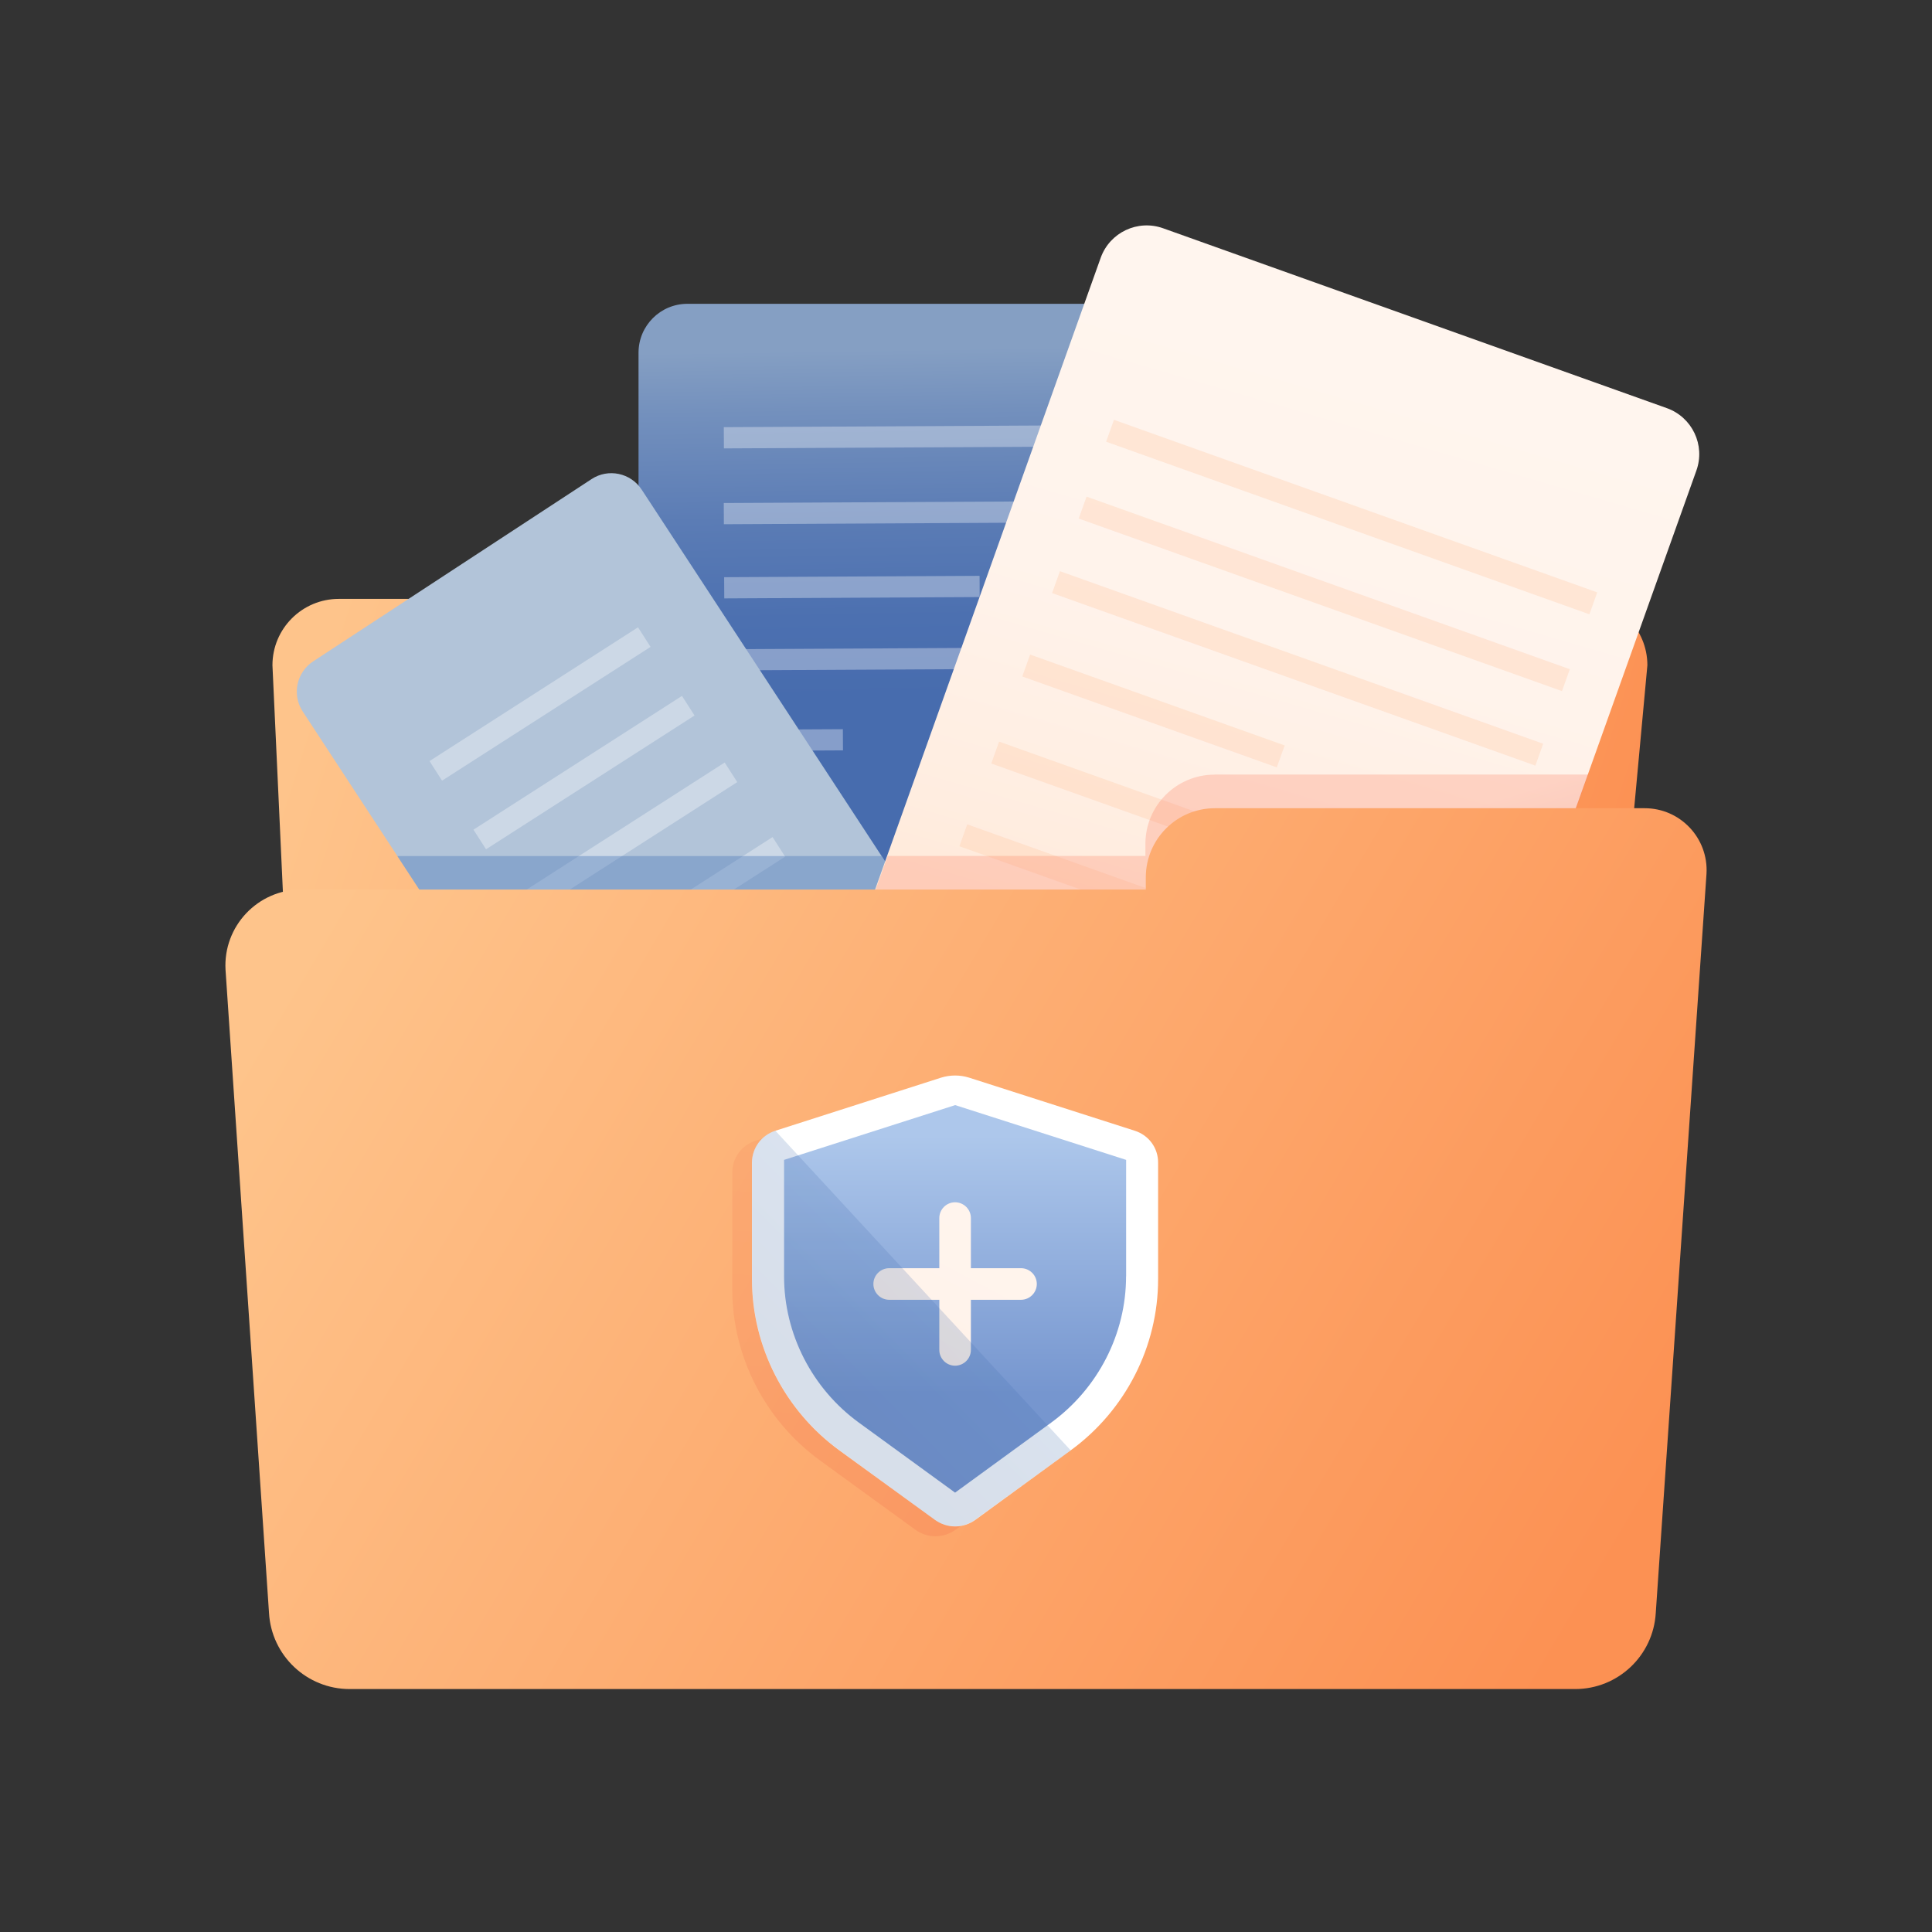 <?xml version="1.0" encoding="UTF-8"?>
<svg width="60px" height="60px" viewBox="0 0 60 60" version="1.1" xmlns="http://www.w3.org/2000/svg" xmlns:xlink="http://www.w3.org/1999/xlink">
    <rect x="0" y="0" width="60" height="60" fill="#333333" stroke="none"/>
    <title>编组</title>
    <defs>
        <linearGradient x1="0%" y1="44.803%" x2="100%" y2="55.197%" id="linearGradient-1">
            <stop stop-color="#FEC48B" offset="0%"></stop>
            <stop stop-color="#FC9153" offset="100%"></stop>
        </linearGradient>
        <linearGradient x1="50.32%" y1="79.741%" x2="49.352%" y2="-11.008%" id="linearGradient-2">
            <stop stop-color="#476CAE" offset="29.02%"></stop>
            <stop stop-color="#4C70B0" offset="41.21%"></stop>
            <stop stop-color="#5B7CB5" offset="56%"></stop>
            <stop stop-color="#7390BD" offset="72.06%"></stop>
            <stop stop-color="#859FC3" offset="81.38%"></stop>
        </linearGradient>
        <linearGradient x1="50.358%" y1="50.037%" x2="49.592%" y2="23.753%" id="linearGradient-3">
            <stop stop-color="#3C6196" offset="29.02%"></stop>
            <stop stop-color="#3E649B" offset="46.35%"></stop>
            <stop stop-color="#456EAA" offset="67.32%"></stop>
            <stop stop-color="#4B78B8" offset="81.38%"></stop>
        </linearGradient>
        <linearGradient x1="64.407%" y1="-8.64%" x2="36.824%" y2="103.639%" id="linearGradient-4">
            <stop stop-color="#FFF5EE" offset="18.16%"></stop>
            <stop stop-color="#FFF3EB" offset="42.44%"></stop>
            <stop stop-color="#FFEDE0" offset="63.57%"></stop>
            <stop stop-color="#FFE4CE" offset="83.45%"></stop>
            <stop stop-color="#FFD8B9" offset="100%"></stop>
        </linearGradient>
        <linearGradient x1="41.43%" y1="23.387%" x2="50.564%" y2="41.877%" id="linearGradient-5">
            <stop stop-color="#FC7354" offset="21.15%"></stop>
            <stop stop-color="#E75136" offset="83.32%"></stop>
        </linearGradient>
        <linearGradient x1="0%" y1="32.317%" x2="100%" y2="67.683%" id="linearGradient-6">
            <stop stop-color="#FEC48B" offset="0%"></stop>
            <stop stop-color="#FC9153" offset="100%"></stop>
        </linearGradient>
        <linearGradient x1="54.781%" y1="-49.654%" x2="46.24%" y2="97.719%" id="linearGradient-7">
            <stop stop-color="#FB9262" offset="21.42%"></stop>
            <stop stop-color="#F36747" offset="59.08%"></stop>
            <stop stop-color="#ED4A35" offset="87.99%"></stop>
        </linearGradient>
        <linearGradient x1="49.998%" y1="74.508%" x2="49.998%" y2="7.824%" id="linearGradient-8">
            <stop stop-color="#7696CF" offset="0%"></stop>
            <stop stop-color="#ADC7EB" offset="100%"></stop>
        </linearGradient>
        <linearGradient x1="116.273%" y1="-73.848%" x2="-56.67%" y2="249.198%" id="linearGradient-9">
            <stop stop-color="#FFF5EE" offset="18.16%"></stop>
            <stop stop-color="#FFF3EB" offset="42.44%"></stop>
            <stop stop-color="#FFEDE0" offset="63.57%"></stop>
            <stop stop-color="#FFE4CE" offset="83.45%"></stop>
            <stop stop-color="#FFD8B9" offset="100%"></stop>
        </linearGradient>
        <linearGradient x1="1.559%" y1="102.12%" x2="71.238%" y2="16.577%" id="linearGradient-10">
            <stop stop-color="#3C6196" offset="29.02%"></stop>
            <stop stop-color="#3E649B" offset="46.35%"></stop>
            <stop stop-color="#456EAA" offset="67.32%"></stop>
            <stop stop-color="#4B78B8" offset="81.38%"></stop>
        </linearGradient>
    </defs>
    <g id="202401" stroke="none" stroke-width="1" fill="none" fill-rule="evenodd">
        <g id="官网数据" transform="translate(-1166, -493)">
            <g id="编组-7备份-2" transform="translate(970, 463)">
                <g id="编组-8" transform="translate(196, 30)">
                    <g id="编组" transform="translate(7, 7)">
                        <path d="M43.08,25.365 L2.001,25.365 L1.461,13.66 C1.461,12.52 2.385,11.599 3.522,11.599 L42.1,11.599 C43.239,11.599 44.161,12.523 44.161,13.66 L43.08,25.365 Z" id="路径" fill="url(#linearGradient-1)"></path>
                        <path d="M27.068,25.365 L14.348,25.365 C13.51,25.365 12.83,24.686 12.83,23.847 L12.83,3.954 C12.83,3.115 13.51,2.435 14.348,2.435 L27.068,2.435 C27.907,2.435 28.586,3.115 28.586,3.954 L28.586,23.847 C28.589,24.686 27.909,25.365 27.068,25.365 Z" id="路径" fill="url(#linearGradient-2)" fill-rule="nonzero"></path>
                        <g transform="translate(15.477, 6.048)" fill="#FFFFFF" fill-rule="nonzero" id="矩形" opacity="0.34">
                            <polygon transform="translate(4.705, 2.878) rotate(-0.3) translate(-4.705, -2.878)" points="0.002 2.549 9.408 2.549 9.408 3.208 0.002 3.208"></polygon>
                            <polygon transform="translate(5.605, 0.519) rotate(-0.3) translate(-5.605, -0.519)" points="0.003 0.189 11.208 0.189 11.208 0.848 0.003 0.848"></polygon>
                            <polygon transform="translate(3.98, 5.186) rotate(-0.3) translate(-3.98, -5.186)" points="0.014 4.856 7.946 4.856 7.946 5.515 0.014 5.515"></polygon>
                            <polygon transform="translate(3.992, 7.422) rotate(-0.3) translate(-3.992, -7.422)" points="0.026 7.093 7.958 7.093 7.958 7.751 0.026 7.751"></polygon>
                            <polygon transform="translate(1.871, 9.936) rotate(-0.3) translate(-1.871, -9.936)" points="0.04 9.607 3.701 9.607 3.701 10.265 0.04 10.265"></polygon>
                            <polygon transform="translate(1.885, 12.549) rotate(-0.3) translate(-1.885, -12.549)" points="0.055 12.22 3.715 12.22 3.715 12.878 0.055 12.878"></polygon>
                            <polygon transform="translate(1.866, 15.053) rotate(-0.3) translate(-1.866, -15.053)" points="0.036 14.724 3.696 14.724 3.696 15.382 0.036 15.382"></polygon>
                        </g>
                        <path d="M22.105,24.273 L13.46,29.933 C12.941,30.274 12.245,30.127 11.904,29.608 L2.401,15.096 C2.06,14.577 2.207,13.88 2.726,13.539 L11.371,7.879 C11.889,7.538 12.586,7.685 12.927,8.204 L22.429,22.717 C22.768,23.238 22.624,23.935 22.105,24.273 Z" id="路径" fill="#B2C4D9" fill-rule="nonzero"></path>
                        <g transform="translate(6.269, 12.374)" fill="#FFFFFF" fill-rule="nonzero" id="矩形" opacity="0.34">
                            <polygon transform="translate(3.502, 2.489) rotate(147.317) translate(-3.502, -2.489)" points="-0.345 2.128 7.348 2.128 7.348 2.85 -0.345 2.85"></polygon>
                            <polygon transform="translate(4.868, 4.619) rotate(147.317) translate(-4.868, -4.619)" points="1.022 4.257 8.715 4.257 8.715 4.98 1.022 4.98"></polygon>
                            <polygon transform="translate(6.195, 6.688) rotate(147.317) translate(-6.195, -6.688)" points="2.349 6.327 10.042 6.327 10.042 7.05 2.349 7.05"></polygon>
                            <polygon transform="translate(9.424, 7.885) rotate(147.317) translate(-9.424, -7.885)" points="7.648 7.523 11.199 7.523 11.199 8.246 7.648 8.246"></polygon>
                            <polygon transform="translate(10.974, 10.301) rotate(147.317) translate(-10.974, -10.301)" points="9.199 9.939 12.75 9.939 12.75 10.662 9.199 10.662"></polygon>
                            <polygon transform="translate(12.487, 12.599) rotate(147.317) translate(-12.487, -12.599)" points="10.711 12.238 14.263 12.238 14.263 12.96 10.711 12.96"></polygon>
                        </g>
                        <path d="M11.733,29.348 C12.167,30.011 13.057,30.198 13.721,29.762 L21.842,24.444 C22.505,24.01 22.692,23.12 22.256,22.456 L20.375,19.585 L5.339,19.585 L11.733,29.348 Z" id="路径" fill="url(#linearGradient-3)" fill-rule="nonzero" opacity="0.4"></path>
                        <path d="M35.149,32.593 L19.511,27.01 C18.719,26.728 18.307,25.858 18.591,25.067 L27.182,1.009 C27.464,0.218 28.333,-0.194 29.124,0.09 L44.762,5.674 C45.554,5.956 45.966,6.825 45.682,7.616 L37.091,31.672 C36.809,32.463 35.94,32.875 35.149,32.593 Z" id="路径" fill="url(#linearGradient-4)" fill-rule="nonzero"></path>
                        <g opacity="0.35" transform="translate(22.753, 5.917)" fill="#FECBAA" fill-rule="nonzero" id="矩形">
                            <polygon transform="translate(12.225, 3.141) rotate(19.651) translate(-12.225, -3.141)" points="4.256 2.779 20.193 2.779 20.193 3.502 4.256 3.502"></polygon>
                            <polygon transform="translate(11.374, 5.527) rotate(19.651) translate(-11.374, -5.527)" points="3.405 5.165 19.342 5.165 19.342 5.888 3.405 5.888"></polygon>
                            <polygon transform="translate(10.547, 7.841) rotate(19.651) translate(-10.547, -7.841)" points="2.578 7.48 18.515 7.48 18.515 8.202 2.578 8.202"></polygon>
                            <polygon transform="translate(6.069, 9.162) rotate(19.651) translate(-6.069, -9.162)" points="1.872 8.801 10.266 8.801 10.266 9.524 1.872 9.524"></polygon>
                            <polygon transform="translate(4.616, 11.691) rotate(19.651) translate(-4.616, -11.691)" points="0.939 11.33 8.293 11.33 8.293 12.052 0.939 12.052"></polygon>
                            <polygon transform="translate(3.627, 14.261) rotate(19.651) translate(-3.627, -14.261)" points="-0.05 13.899 7.304 13.899 7.304 14.622 -0.05 14.622"></polygon>
                        </g>
                        <path d="M30.719,17.057 C29.534,17.057 28.572,18.019 28.572,19.204 L28.572,19.583 L20.567,19.583 L19.122,23.627 C18.762,24.636 19.288,25.747 20.297,26.107 L35.139,31.407 C36.149,31.767 37.26,31.241 37.62,30.231 L42.325,17.055 L30.719,17.055 L30.719,17.057 Z" id="路径" fill="url(#linearGradient-5)" fill-rule="nonzero" opacity="0.25"></path>
                        <path d="M44.078,18.1 L30.73,18.1 C29.546,18.1 28.584,19.061 28.584,20.246 L28.584,20.625 L2.361,20.625 C1.006,20.625 -0.072,21.764 0.004,23.117 L1.354,43.086 C1.428,44.415 2.527,45.455 3.858,45.455 L41.917,45.455 C43.246,45.455 44.343,44.42 44.421,43.093 L45.997,20.135 C46.061,19.028 45.182,18.1 44.078,18.1 Z" id="路径" fill="url(#linearGradient-6)"></path>
                        <path d="M27.629,28.422 L22.484,26.773 C22.202,26.685 21.899,26.685 21.617,26.773 L16.471,28.422 C16.033,28.561 15.741,28.959 15.741,29.417 L15.741,33.034 C15.741,35.124 16.758,37.111 18.459,38.35 L21.425,40.506 C21.61,40.639 21.825,40.71 22.05,40.71 C22.278,40.71 22.493,40.639 22.676,40.508 L25.639,38.348 C27.34,37.109 28.354,35.121 28.354,33.032 L28.354,29.417 C28.359,28.959 28.065,28.561 27.629,28.422 Z" id="路径" fill="url(#linearGradient-7)" fill-rule="nonzero" opacity="0.148"></path>
                        <path d="M28.241,28.116 L23.095,26.467 C22.813,26.379 22.51,26.379 22.228,26.467 L17.082,28.116 C16.644,28.256 16.353,28.654 16.353,29.111 L16.353,32.728 C16.353,34.818 17.369,36.806 19.07,38.045 L22.036,40.201 C22.221,40.333 22.436,40.404 22.661,40.404 C22.889,40.404 23.104,40.333 23.287,40.203 L26.251,38.042 C27.952,36.803 28.966,34.816 28.966,32.726 L28.966,29.111 C28.97,28.654 28.679,28.256 28.241,28.116 Z" id="路径" fill="#FFFFFF" fill-rule="nonzero"></path>
                        <path d="M27.971,32.638 C27.971,34.422 27.101,36.119 25.646,37.18 L22.661,39.355 L19.672,37.18 C18.217,36.121 17.35,34.422 17.35,32.641 L17.35,29.021 L22.664,27.32 L27.973,29.021 L27.973,32.638 L27.971,32.638 Z" id="路径" fill="url(#linearGradient-8)" fill-rule="nonzero"></path>
                        <path d="M24.708,32.385 L23.152,32.385 L23.152,30.828 C23.152,30.558 22.932,30.338 22.661,30.338 C22.391,30.338 22.171,30.558 22.171,30.828 L22.171,32.385 L20.615,32.385 C20.345,32.385 20.124,32.605 20.124,32.875 C20.124,33.145 20.345,33.366 20.615,33.366 L22.171,33.366 L22.171,34.922 C22.171,35.192 22.391,35.413 22.661,35.413 C22.932,35.413 23.152,35.192 23.152,34.922 L23.152,33.366 L24.708,33.366 C24.978,33.366 25.199,33.145 25.199,32.875 C25.199,32.605 24.978,32.385 24.708,32.385 L24.708,32.385 Z" id="路径" fill="url(#linearGradient-9)" fill-rule="nonzero"></path>
                        <path d="M17.08,28.116 L26.251,38.042 L23.285,40.198 C23.1,40.331 22.884,40.402 22.659,40.402 C22.432,40.402 22.216,40.331 22.034,40.201 L19.07,38.04 C17.369,36.801 16.355,34.813 16.355,32.724 L16.355,29.109 C16.35,28.654 16.642,28.256 17.08,28.116 Z" id="路径" fill="url(#linearGradient-10)" fill-rule="nonzero" opacity="0.204"></path>
                    </g>
                </g>
            </g>
        </g>
    </g>
</svg>